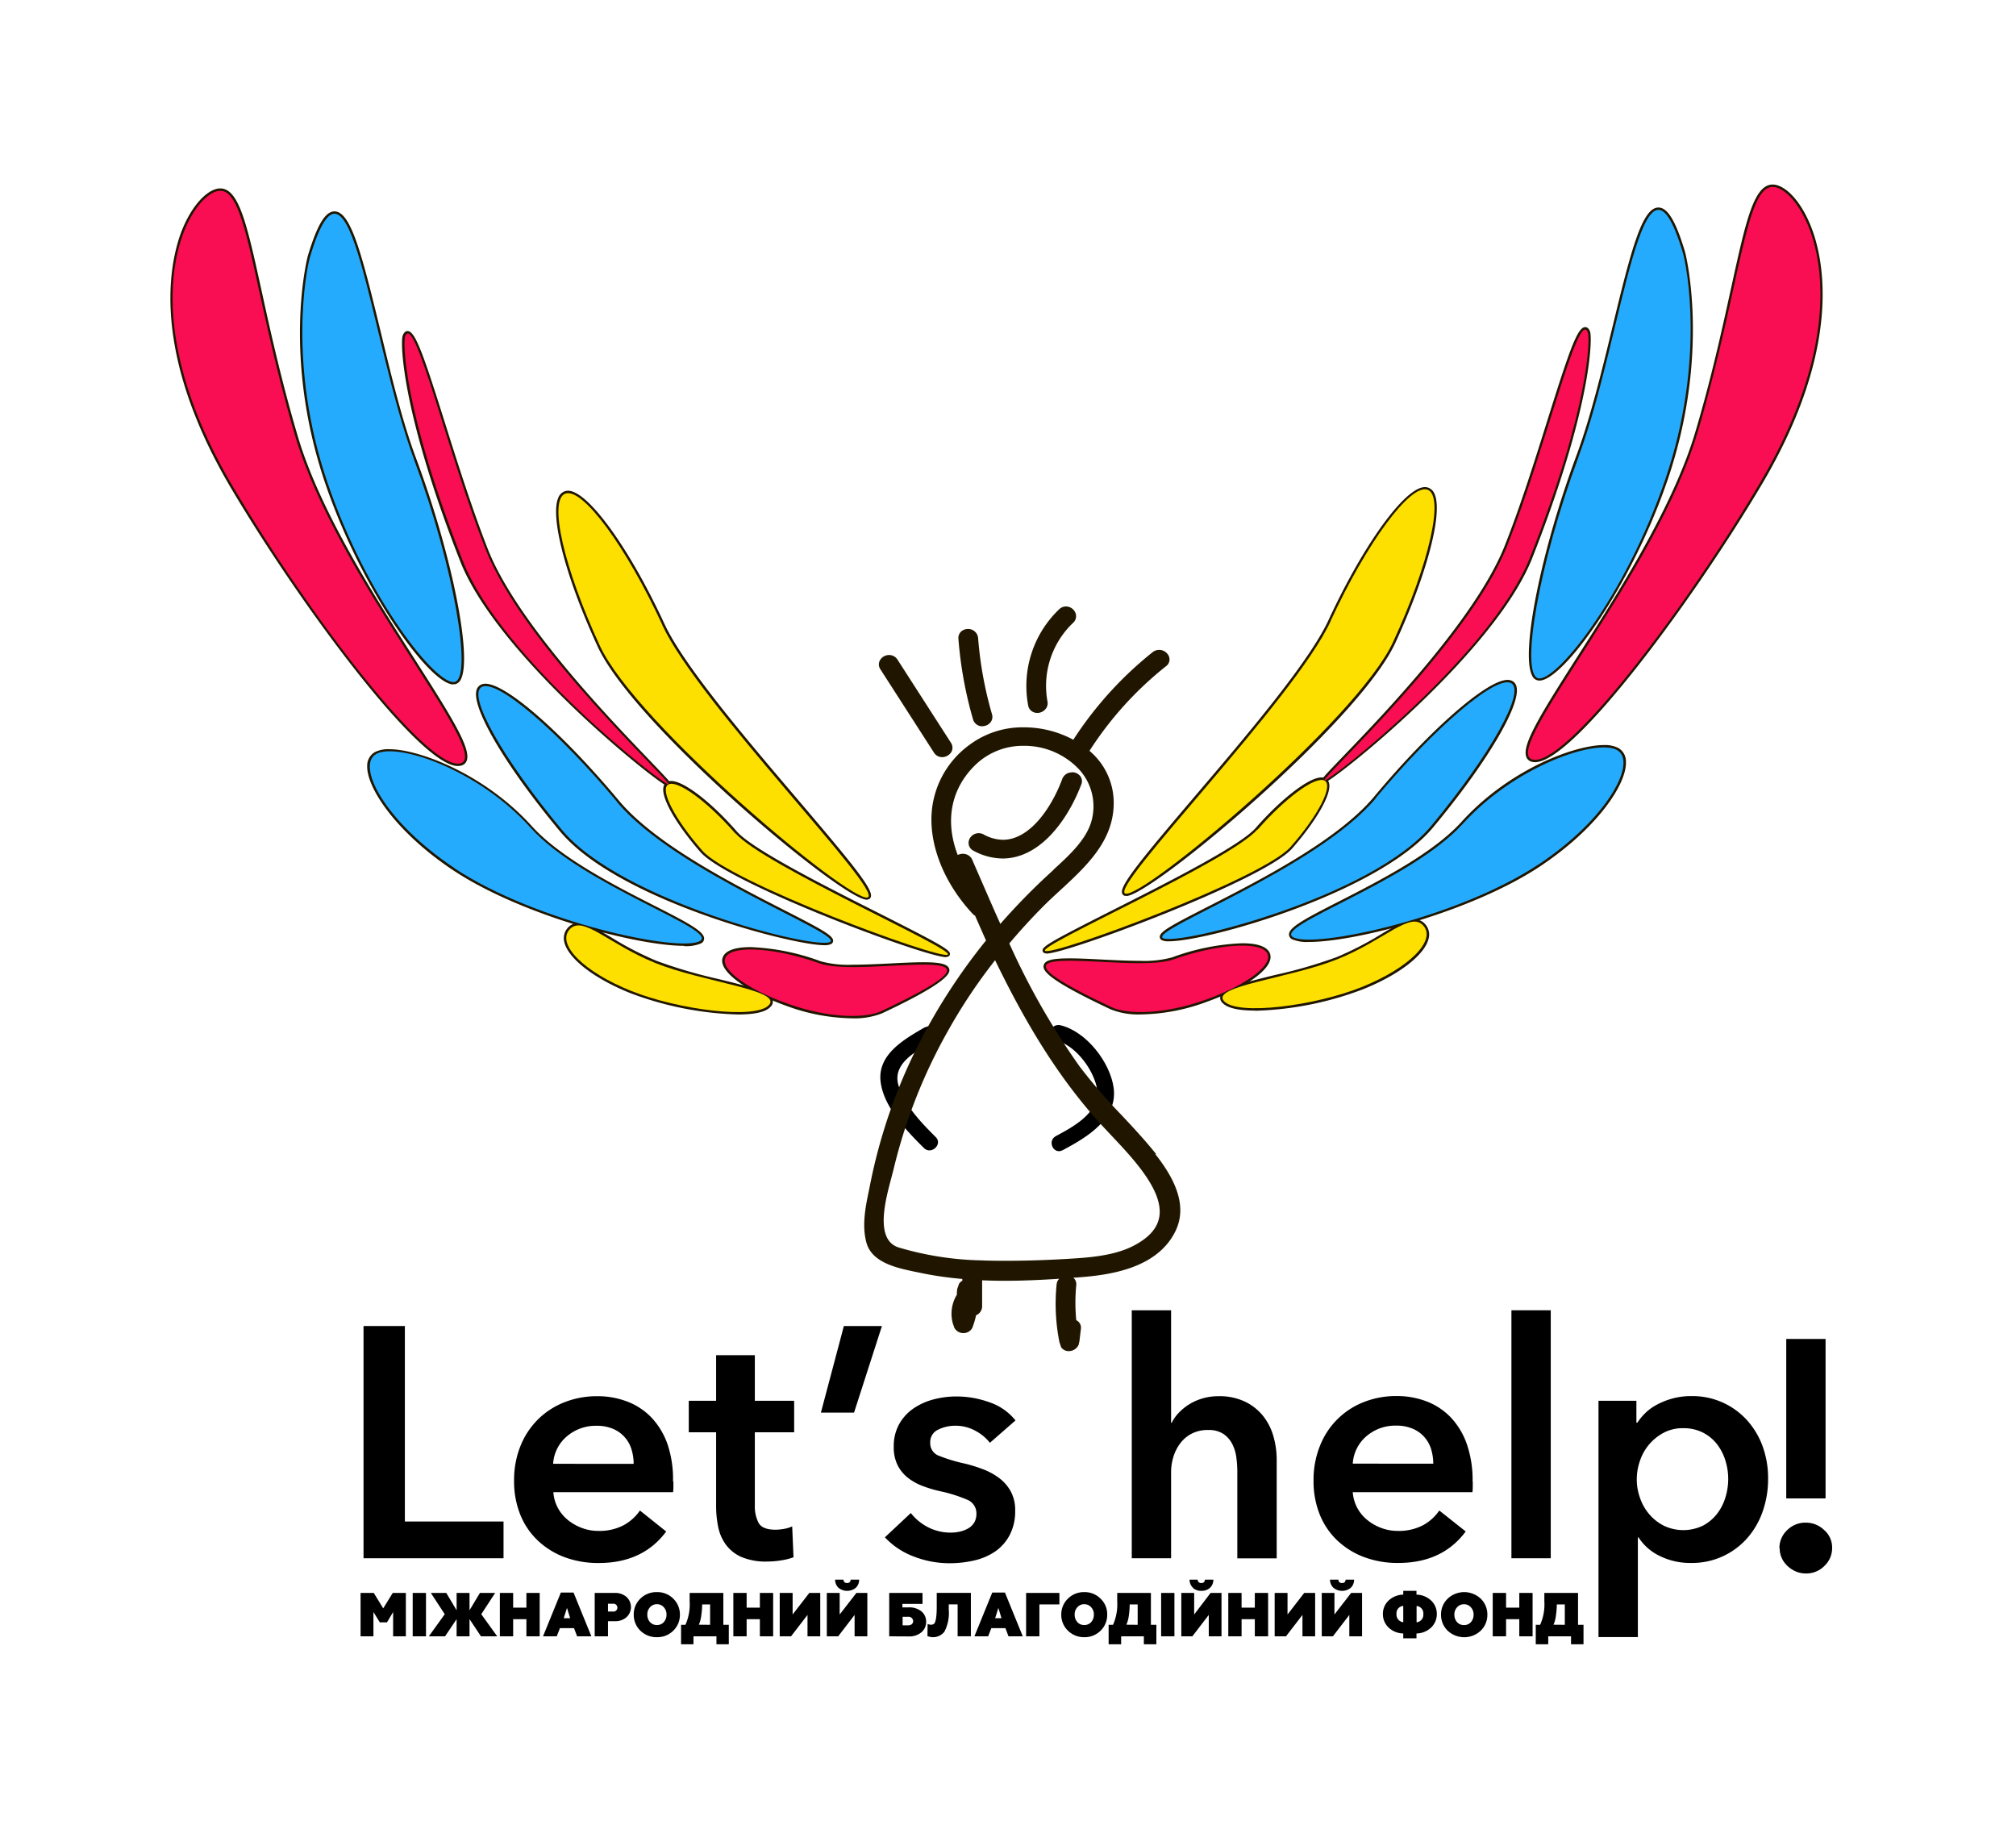 <?xml version="1.0" encoding="UTF-8"?> <svg xmlns="http://www.w3.org/2000/svg" xmlns:xlink="http://www.w3.org/1999/xlink" id="Layer_1" data-name="Layer 1" viewBox="0 0 368.62 337.55"> <defs> <style>.cls-1{fill:none;}.cls-2{clip-path:url(#clip-path);}.cls-3{fill:#201600;}.cls-4{fill:#fde000;}.cls-5{fill:#f90d53;}.cls-6{fill:#25abfe;}</style> <clipPath id="clip-path"> <rect class="cls-1" x="-234.28" y="-296.82" width="850.32" height="1133.76"></rect> </clipPath> </defs> <title>logo LetsHelp curves PDF (1)</title> <g class="cls-2"> <polygon points="65.93 299.17 65.93 291.24 68.34 291.24 70.07 294.06 71.81 291.24 74.21 291.24 74.21 299.17 71.88 299.17 71.88 294.73 70.76 296.62 69.45 296.62 68.28 294.73 68.28 299.17 65.93 299.17"></polygon> <rect x="75.46" y="291.24" width="2.43" height="7.93"></rect> <polygon points="78.41 299.17 81.32 295.13 78.78 291.24 81.6 291.24 83.49 294.41 83.49 291.24 85.85 291.24 85.85 294.41 87.75 291.24 90.54 291.24 88 295.13 90.91 299.17 87.94 299.17 85.85 296.03 85.85 299.17 83.49 299.17 83.49 296.03 81.38 299.17 78.41 299.17"></polygon> <polygon points="91.4 299.17 91.4 291.24 93.83 291.24 93.83 293.93 96.25 293.93 96.25 291.24 98.68 291.24 98.68 299.17 96.25 299.17 96.25 296.04 93.83 296.04 93.83 299.17 91.4 299.17"></polygon> <path d="M99.29,299.17l3.26-8h2.32l3.26,8h-2.61l-.56-1.49h-2.58l-.58,1.49Zm3.79-3.31h1.17l-.58-1.88Z"></path> <path d="M112.38,291.24a3.11,3.11,0,0,1,2.17.73,2.51,2.51,0,0,1,0,3.71,3.11,3.11,0,0,1-2.17.73h-1.21v2.76h-2.43v-7.93Zm-.33,3.4a.72.72,0,1,0,0-1.42h-.88v1.42Z"></path> <path d="M117.07,292.3a4.14,4.14,0,0,1,3.05-1.21,4.09,4.09,0,0,1,3,1.21,4,4,0,0,1,1.2,2.91,4,4,0,0,1-1.2,2.92,4.12,4.12,0,0,1-3,1.2,4.18,4.18,0,0,1-3.05-1.21,4,4,0,0,1-1.19-2.91,3.94,3.94,0,0,1,1.19-2.91m3.05,4.81a1.64,1.64,0,0,0,1.25-.53,2,2,0,0,0,.5-1.37,1.9,1.9,0,0,0-.5-1.36,1.62,1.62,0,0,0-1.25-.55,1.64,1.64,0,0,0-1.26.55,1.9,1.9,0,0,0-.5,1.36,2,2,0,0,0,.5,1.37,1.66,1.66,0,0,0,1.26.53"></path> <path d="M124.53,300.63v-3.56h.8a9.16,9.16,0,0,0,.77-4.29v-1.54h6.16v5.83h1v3.56H131v-1.46H126.8v1.46Zm5.31-3.56v-3.73h-1.45a15,15,0,0,1-.16,2,5.89,5.89,0,0,1-.45,1.71Z"></path> <polygon points="134.09 299.17 134.09 291.24 136.52 291.24 136.52 293.93 138.94 293.93 138.94 291.24 141.37 291.24 141.37 299.17 138.94 299.17 138.94 296.04 136.52 296.04 136.52 299.17 134.09 299.17"></polygon> <polygon points="142.57 299.17 142.57 291.24 144.93 291.24 144.93 295.18 147.98 291.24 149.98 291.24 149.98 299.17 147.65 299.17 147.65 295.26 144.64 299.17 142.57 299.17"></polygon> <path d="M151.18,299.17v-7.93h2.35v3.94l3.06-3.94h2v7.93h-2.33v-3.91l-3,3.91Zm2.16-8.85a2,2,0,0,1-.64-1.51h1.53a.58.58,0,0,0,.66.61.56.56,0,0,0,.64-.61h1.56a2,2,0,0,1-.63,1.51,2.52,2.52,0,0,1-3.12,0"></path> <path d="M162.59,299.17v-7.93h6.09v2H165v.64h1.17a3.51,3.51,0,0,1,2.31.73,2.4,2.4,0,0,1,.86,1.92,2.43,2.43,0,0,1-.87,1.91,3.39,3.39,0,0,1-2.3.75Zm2.45-2h1c.54,0,.93-.31.93-.77a.84.84,0,0,0-.93-.8h-1Z"></path> <path d="M169.61,296.9a1.27,1.27,0,0,0,.55.15.88.88,0,0,0,.62-.17c.28-.24.49-1.1.5-3l0-2.65h6.24v7.93h-2.42v-5.83h-1.62v1a7.36,7.36,0,0,1-.8,4,2.63,2.63,0,0,1-3.1.79Z"></path> <path d="M178.17,299.17l3.26-8h2.32l3.26,8H184.4l-.56-1.49h-2.58l-.58,1.49Zm3.79-3.31h1.16l-.57-1.88Z"></path> <polygon points="187.62 299.17 187.62 291.24 193.71 291.24 193.71 293.34 190.05 293.34 190.05 299.17 187.62 299.17"></polygon> <path d="M195.25,292.3a4.11,4.11,0,0,1,3-1.21,4.06,4.06,0,0,1,3,1.21,3.91,3.91,0,0,1,1.2,2.91,4,4,0,0,1-1.2,2.92,4.09,4.09,0,0,1-3,1.2,4.15,4.15,0,0,1-3-1.21,4,4,0,0,1-1.2-2.91,4,4,0,0,1,1.2-2.91m3,4.81a1.66,1.66,0,0,0,1.26-.53,2,2,0,0,0,.5-1.37,1.9,1.9,0,0,0-.5-1.36,1.64,1.64,0,0,0-1.26-.55,1.62,1.62,0,0,0-1.25.55,1.9,1.9,0,0,0-.5,1.36,2,2,0,0,0,.5,1.37,1.64,1.64,0,0,0,1.25.53"></path> <path d="M202.71,300.63v-3.56h.8a9.16,9.16,0,0,0,.77-4.29v-1.54h6.16v5.83h1v3.56h-2.29v-1.46H205v1.46Zm5.31-3.56v-3.73h-1.46a14.92,14.92,0,0,1-.15,2,5.86,5.86,0,0,1-.46,1.71Z"></path> <rect x="212.31" y="291.24" width="2.43" height="7.93"></rect> <path d="M216,299.17v-7.93h2.35v3.94l3-3.94h2v7.93h-2.33v-3.91l-3,3.91Zm2.16-8.85a2,2,0,0,1-.65-1.51H219a.57.57,0,0,0,.66.61.56.56,0,0,0,.64-.61h1.56a2,2,0,0,1-.63,1.51,2.31,2.31,0,0,1-1.56.54,2.28,2.28,0,0,1-1.56-.54"></path> <polygon points="224.59 299.17 224.59 291.24 227.02 291.24 227.02 293.93 229.44 293.93 229.44 291.24 231.87 291.24 231.87 299.17 229.44 299.17 229.44 296.04 227.02 296.04 227.02 299.17 224.59 299.17"></polygon> <polygon points="233.07 299.17 233.07 291.24 235.42 291.24 235.42 295.18 238.47 291.24 240.47 291.24 240.47 299.17 238.15 299.17 238.15 295.26 235.14 299.17 233.07 299.17"></polygon> <path d="M241.68,299.17v-7.93H244v3.94l3.05-3.94h2v7.93h-2.33v-3.91l-3,3.91Zm2.16-8.85a2,2,0,0,1-.65-1.51h1.54a.57.57,0,0,0,.66.61.56.56,0,0,0,.64-.61h1.56a2,2,0,0,1-.63,1.51,2.52,2.52,0,0,1-3.12,0"></path> <path d="M256.58,299.54v-.89a4,4,0,0,1-2.72-1.12,3.37,3.37,0,0,1-1-2.44,3.31,3.31,0,0,1,1-2.42,4,4,0,0,1,2.72-1.12v-.69H259v.69a4,4,0,0,1,2.72,1.12,3.34,3.34,0,0,1,1,2.42,3.4,3.4,0,0,1-1,2.44,4,4,0,0,1-2.72,1.12v.89Zm0-5.93a1.34,1.34,0,0,0-1.23,1.48,1.38,1.38,0,0,0,1.23,1.5Zm2.44,3a1.38,1.38,0,0,0,1.23-1.5,1.34,1.34,0,0,0-1.23-1.48Z"></path> <path d="M264.69,292.3a4.41,4.41,0,0,1,6.07,0,4,4,0,0,1,1.2,2.91,4,4,0,0,1-1.2,2.92,4.42,4.42,0,0,1-6.07,0,4,4,0,0,1-1.2-2.91,3.91,3.91,0,0,1,1.2-2.91m3,4.81a1.64,1.64,0,0,0,1.25-.53,2,2,0,0,0,.5-1.37,1.9,1.9,0,0,0-.5-1.36,1.62,1.62,0,0,0-1.25-.55,1.64,1.64,0,0,0-1.26.55,1.9,1.9,0,0,0-.5,1.36,2,2,0,0,0,.5,1.37,1.66,1.66,0,0,0,1.26.53"></path> <polygon points="272.94 299.17 272.94 291.24 275.38 291.24 275.38 293.93 277.8 293.93 277.8 291.24 280.23 291.24 280.23 299.17 277.8 299.17 277.8 296.04 275.38 296.04 275.38 299.17 272.94 299.17"></polygon> <path d="M280.81,300.63v-3.56h.8a9.16,9.16,0,0,0,.77-4.29v-1.54h6.16v5.83h1v3.56h-2.28v-1.46h-4.17v1.46Zm5.31-3.56v-3.73h-1.46a15,15,0,0,1-.16,2,5.59,5.59,0,0,1-.45,1.71Z"></path> <polygon points="66.47 242.44 74.03 242.44 74.03 278.18 92.07 278.18 92.07 284.9 66.47 284.9 66.47 242.44"></polygon> <path d="M123.13,270.87v.95a7.61,7.61,0,0,1-.06,1H101.18a7.13,7.13,0,0,0,.81,2.85,7.25,7.25,0,0,0,1.83,2.22,9.11,9.11,0,0,0,2.58,1.47,8.47,8.47,0,0,0,3,.54,9.56,9.56,0,0,0,4.55-1,8.54,8.54,0,0,0,3.06-2.73l4.8,3.84q-4.26,5.76-12.35,5.76a17.58,17.58,0,0,1-6.18-1.05,14.54,14.54,0,0,1-4.88-3A13.39,13.39,0,0,1,95.16,277,16.22,16.22,0,0,1,94,270.69a16.52,16.52,0,0,1,1.17-6.33,14.41,14.41,0,0,1,3.21-4.86,14.22,14.22,0,0,1,4.82-3.12,16.16,16.16,0,0,1,6-1.11,15.15,15.15,0,0,1,5.54,1,12,12,0,0,1,4.41,2.94,13.64,13.64,0,0,1,2.91,4.86,20.05,20.05,0,0,1,1,6.81m-7.2-3.24a8.88,8.88,0,0,0-.39-2.64,5.91,5.91,0,0,0-3.35-3.75,7.45,7.45,0,0,0-3-.57,8.09,8.09,0,0,0-5.49,1.95,7.11,7.11,0,0,0-2.49,5Z"></path> <path d="M125.94,261.87v-5.76h5v-8.34h7.08v8.34h7.19v5.76h-7.19v13.37a6.57,6.57,0,0,0,.68,3.18q.69,1.26,3.09,1.26a8.91,8.91,0,0,0,1.56-.15,6.29,6.29,0,0,0,1.5-.45l.24,5.64a11.84,11.84,0,0,1-2.28.57,16.05,16.05,0,0,1-2.52.21,11.45,11.45,0,0,1-4.67-.81,7.1,7.1,0,0,1-2.85-2.22,8.22,8.22,0,0,1-1.44-3.24,18.84,18.84,0,0,1-.39-3.93V261.87Z"></path> <polygon points="154.3 242.44 161.26 242.44 156.16 258.27 150.1 258.27 154.3 242.44"></polygon> <path d="M181,263.79a8.31,8.31,0,0,0-2.64-2.19,7.43,7.43,0,0,0-3.66-.93,7,7,0,0,0-3.17.72,2.48,2.48,0,0,0-1.44,2.4,2.41,2.41,0,0,0,1.59,2.37,29.25,29.25,0,0,0,4.64,1.41,26.2,26.2,0,0,1,3.27,1,11.94,11.94,0,0,1,3,1.59,7.69,7.69,0,0,1,2.19,2.45,7.09,7.09,0,0,1,.84,3.57,9.29,9.29,0,0,1-1,4.47,8.41,8.41,0,0,1-2.64,3,11.12,11.12,0,0,1-3.84,1.65,19.89,19.89,0,0,1-4.52.51,18,18,0,0,1-6.54-1.23,13.83,13.83,0,0,1-5.28-3.51l4.74-4.44a9.47,9.47,0,0,0,3.12,2.58,8.94,8.94,0,0,0,4.26,1,7.3,7.3,0,0,0,1.58-.18,5.42,5.42,0,0,0,1.5-.57,3.11,3.11,0,0,0,1.11-1.05,3,3,0,0,0,.42-1.62,2.66,2.66,0,0,0-1.65-2.58,26.7,26.7,0,0,0-4.94-1.56,22.38,22.38,0,0,1-3.15-.93,10.26,10.26,0,0,1-2.73-1.49,7,7,0,0,1-1.92-2.31,7.34,7.34,0,0,1-.72-3.42,8.24,8.24,0,0,1,1-4.14,8.5,8.5,0,0,1,2.61-2.85,11.72,11.72,0,0,1,3.66-1.65,16.32,16.32,0,0,1,4.19-.54,17.69,17.69,0,0,1,6.09,1.08,10.28,10.28,0,0,1,4.71,3.3Z"></path> <path d="M222.83,255.27a10.82,10.82,0,0,1,4.82,1,9.52,9.52,0,0,1,3.3,2.61,10.56,10.56,0,0,1,1.89,3.72,15.65,15.65,0,0,1,.6,4.32v18h-7.2V269.07a19.75,19.75,0,0,0-.18-2.61,7.52,7.52,0,0,0-.75-2.46,5,5,0,0,0-1.61-1.83,4.85,4.85,0,0,0-2.79-.72,6.39,6.39,0,0,0-3,.66,6.21,6.21,0,0,0-2.1,1.77,7.9,7.9,0,0,0-1.26,2.49,9.63,9.63,0,0,0-.42,2.82V284.9h-7.19V239.56h7.19v20.57h.12a6.91,6.91,0,0,1,1.23-1.77,9.7,9.7,0,0,1,1.89-1.56,9.89,9.89,0,0,1,2.46-1.11,10.26,10.26,0,0,1,3-.42"></path> <path d="M269.29,270.87v.95a7.61,7.61,0,0,1-.06,1H247.35a7.13,7.13,0,0,0,.81,2.85,7.25,7.25,0,0,0,1.83,2.22,8.92,8.92,0,0,0,2.57,1.47,8.47,8.47,0,0,0,3,.54,9.61,9.61,0,0,0,4.56-1,8.51,8.51,0,0,0,3.05-2.73L268,280q-4.26,5.76-12.35,5.76a17.49,17.49,0,0,1-6.17-1.05,14.58,14.58,0,0,1-4.89-3,13.39,13.39,0,0,1-3.24-4.71,16.22,16.22,0,0,1-1.17-6.32,16.52,16.52,0,0,1,1.17-6.33,14.09,14.09,0,0,1,8-8,16.07,16.07,0,0,1,6-1.11,15.21,15.21,0,0,1,5.55,1,12.08,12.08,0,0,1,4.4,2.94,13.64,13.64,0,0,1,2.91,4.86,20.05,20.05,0,0,1,1.05,6.81m-7.19-3.24a9.21,9.21,0,0,0-.39-2.64,5.89,5.89,0,0,0-3.36-3.75,7.45,7.45,0,0,0-3-.57,8.09,8.09,0,0,0-5.49,1.95,7.14,7.14,0,0,0-2.48,5Z"></path> <rect x="276.36" y="239.56" width="7.19" height="45.34"></rect> <path d="M299.21,256.11v4h.18a10.33,10.33,0,0,1,1.4-1.71,9.31,9.31,0,0,1,2.13-1.56,13.67,13.67,0,0,1,2.85-1.14,13.11,13.11,0,0,1,3.57-.45,13.43,13.43,0,0,1,10.07,4.38,14.5,14.5,0,0,1,2.88,4.8,17,17,0,0,1,1,5.94,17.71,17.71,0,0,1-1,6,14.64,14.64,0,0,1-2.82,4.86,13.43,13.43,0,0,1-10.34,4.53,12.49,12.49,0,0,1-5.61-1.26,9.46,9.46,0,0,1-3.92-3.42h-.12v18.23h-7.2V256.11ZM316,270.39a11.22,11.22,0,0,0-.51-3.33,9.31,9.31,0,0,0-1.53-3,7.65,7.65,0,0,0-2.57-2.13,7.84,7.84,0,0,0-3.66-.81,7.35,7.35,0,0,0-3.54.84,9,9,0,0,0-4.34,5.16,10.14,10.14,0,0,0-.57,3.36,9.87,9.87,0,0,0,.57,3.32,9.07,9.07,0,0,0,1.67,3,8.67,8.67,0,0,0,2.67,2.13,8.27,8.27,0,0,0,7.2,0,8,8,0,0,0,2.57-2.16,9.25,9.25,0,0,0,1.53-3,11.5,11.5,0,0,0,.51-3.35"></path> <path d="M325.36,283.07a4.46,4.46,0,0,1,1.41-3.3,4.67,4.67,0,0,1,3.39-1.38,4.78,4.78,0,0,1,3.35,1.32A4.23,4.23,0,0,1,335,283a4.46,4.46,0,0,1-1.41,3.3,4.63,4.63,0,0,1-3.38,1.38,4.74,4.74,0,0,1-1.83-.36,5.22,5.22,0,0,1-1.53-1,4.46,4.46,0,0,1-1.05-1.44,4.22,4.22,0,0,1-.39-1.8m8.39-9.12h-7.19V244.8h7.19Z"></path> <path class="cls-3" d="M82.9,125.14h0c-4.21,0-16.64-16.83-23.43-36.76C51.51,65,56.23,47,56.28,46.81c1.69-5.65,3.19-8.16,4.88-8.16,3,0,5,7.82,8.36,21.64,1.9,7.85,4,16.74,6.65,23.75,6.42,17.26,10.21,36,8.1,40.16a1.62,1.62,0,0,1-1,.89,1.6,1.6,0,0,1-.39,0M61.16,39.51c-.82,0-2.19,1.31-4,7.55,0,.17-4.7,17.93,3.17,41,7,20.54,19.19,36.17,22.62,36.18a.38.38,0,0,0,.16,0,.78.78,0,0,0,.44-.44c1.79-3.51-1.31-21.13-8.13-39.47-2.63-7-4.78-16-6.68-23.84-2.5-10.32-5.08-21-7.53-21"></path> <path class="cls-3" d="M125.08,172.93h0c-8.52,0-29.71-5.52-42.22-13.82C72.39,152.15,67,144,67.14,140a2.83,2.83,0,0,1,1.44-2.51,5.56,5.56,0,0,1,2.6-.51c5.39,0,17.4,4.48,26.1,14.1,5.18,5.73,15,10.76,22.24,14.44,6.23,3.17,9.22,4.76,9.23,6.07a1,1,0,0,1-.61.91,7,7,0,0,1-3.06.48m-53.9-35.14a4.77,4.77,0,0,0-2.19.41A2,2,0,0,0,68,140c-.18,3.91,5.5,11.87,15.34,18.4,12.37,8.22,33.32,13.67,41.74,13.67a6.12,6.12,0,0,0,2.65-.37c.12-.07.16-.12.16-.14,0-.85-4.66-3.22-8.76-5.31-7.26-3.71-17.2-8.78-22.5-14.64-8.14-9-20-13.81-25.45-13.81"></path> <path class="cls-3" d="M281.5,124.43a1.45,1.45,0,0,1-1.37-.94c-2.11-4.14,1.68-22.9,8.1-40.16,2.6-7,4.75-15.89,6.65-23.73,3.34-13.83,5.38-21.66,8.36-21.66,1.69,0,3.2,2.52,4.88,8.17.05.17,4.73,18.32-3.18,41.57-6.8,19.93-19.23,36.75-23.44,36.75M303.24,38.8c-2.45,0-5,10.68-7.52,21-1.91,7.87-4.06,16.78-6.68,23.83-6.83,18.34-9.93,36-8.14,39.47a.83.83,0,0,0,.44.45l.16,0c3.43,0,15.62-15.64,22.62-36.17,7.83-23,3.22-40.88,3.17-41.05-1.86-6.24-3.23-7.55-4.05-7.55"></path> <path class="cls-3" d="M239.31,172.22a6.93,6.93,0,0,1-3-.47,1,1,0,0,1-.62-.91c0-1.32,3-2.9,9.25-6.09,7.19-3.67,17-8.69,22.23-14.42,8.69-9.63,20.71-14.11,26.1-14.11a5.51,5.51,0,0,1,2.59.51,2.81,2.81,0,0,1,1.44,2.51c.19,4.1-5.25,12.21-15.72,19.17-12.51,8.3-33.7,13.81-42.23,13.81m53.92-35.14c-5.44,0-17.31,4.81-25.46,13.83-5.29,5.84-15.23,10.91-22.48,14.61-4.11,2.1-8.77,4.48-8.78,5.33,0,0,0,.07.16.14a6.09,6.09,0,0,0,2.64.37c8.43,0,29.37-5.45,41.75-13.67,9.84-6.54,15.52-14.49,15.34-18.41a2,2,0,0,0-1-1.79,4.75,4.75,0,0,0-2.18-.41"></path> <path class="cls-3" d="M173,175c-3.84,0-39.92-13.49-44.93-19.22-4.42-5.06-7.15-9.81-6.77-11.82a1.31,1.31,0,0,1,.68-1,1.51,1.51,0,0,1,.75-.17c2.29,0,7.35,3.88,12,9.23,2.9,3.3,16.3,10.07,26.09,15,11.07,5.59,12.87,6.63,12.88,7.38a.52.52,0,0,1-.29.47.93.93,0,0,1-.44.09M122.77,143.7a.73.73,0,0,0-.35.07.44.44,0,0,0-.23.37c-.27,1.43,1.94,5.8,6.57,11.09,4.49,5.13,37.14,17.6,43.5,18.83-1.81-1.18-6.86-3.73-11.76-6.21-10.4-5.25-23.34-11.78-26.35-15.21-4.89-5.6-9.63-8.94-11.38-8.94"></path> <path class="cls-3" d="M134.89,185.48a60.26,60.26,0,0,1-19.7-3.93c-6.58-2.65-11.28-6.29-12-9.28a2.83,2.83,0,0,1,.62-2.62,2.52,2.52,0,0,1,2-.89c1.53,0,3.4,1.11,6,2.65a58.73,58.73,0,0,0,8.25,4.27A89.89,89.89,0,0,0,131.38,179c6,1.47,9.43,2.37,9.88,3.81a1.21,1.21,0,0,1-.32,1.21c-.85,1-2.89,1.46-6.05,1.46m-29.11-15.85a1.65,1.65,0,0,0-1.31.59,2,2,0,0,0-.43,1.85c.64,2.68,5.24,6.17,11.47,8.68a59.13,59.13,0,0,0,19.38,3.86c3.8,0,5-.73,5.4-1.16.2-.22.16-.34.15-.38-.33-1-5.08-2.21-9.27-3.24a88.66,88.66,0,0,1-11.47-3.35,59.85,59.85,0,0,1-8.37-4.33c-2.38-1.41-4.26-2.52-5.55-2.52"></path> <path class="cls-3" d="M191.36,174.32h0a.9.9,0,0,1-.44-.09.51.51,0,0,1-.29-.47c0-.76,1.81-1.79,12.87-7.38,9.79-4.94,23.2-11.71,26.1-15,4.68-5.36,9.75-9.24,12-9.24a1.67,1.67,0,0,1,.76.16,1.35,1.35,0,0,1,.68,1c.37,2-2.35,6.77-6.78,11.83-5,5.73-41.09,19.22-44.93,19.22M241.63,143c-1.74,0-6.48,3.34-11.38,8.95-3,3.43-16,10-26.36,15.21-4.9,2.48-9.94,5-11.75,6.21,6.36-1.23,39-13.71,43.5-18.83,4.68-5.35,6.85-9.63,6.58-11.1a.48.48,0,0,0-.23-.37.74.74,0,0,0-.36-.07"></path> <path class="cls-3" d="M229.53,184.77h0c-3.16,0-5.2-.49-6.05-1.46a1.2,1.2,0,0,1-.32-1.21c.45-1.44,3.87-2.34,9.88-3.82A88.74,88.74,0,0,0,244.39,175a59.47,59.47,0,0,0,8.26-4.27c2.58-1.53,4.45-2.64,6-2.64a2.51,2.51,0,0,1,1.95.89,2.83,2.83,0,0,1,.62,2.62c-.71,3-5.42,6.63-12,9.27a59.83,59.83,0,0,1-19.68,3.93m29.1-15.85c-1.3,0-3.17,1.12-5.54,2.52a60,60,0,0,1-8.38,4.33,90.26,90.26,0,0,1-11.47,3.35c-4.19,1-8.94,2.19-9.27,3.24,0,0-.05.16.14.38.39.43,1.6,1.17,5.41,1.17A59,59,0,0,0,248.89,180c6.22-2.5,10.83-6,11.47-8.67a2,2,0,0,0-.42-1.85,1.64,1.64,0,0,0-1.31-.6"></path> <path class="cls-3" d="M158.46,164.49h0c-4.46,0-42.47-31.74-49.16-46.24-5.78-12.48-8.75-23.68-7.22-27.24a2,2,0,0,1,1.19-1.19,1.87,1.87,0,0,1,.59-.1c3.64,0,11.22,10.47,17.63,24.34,3.55,7.67,15.16,21.3,24.48,32.24,9.74,11.44,13.67,16.23,13.27,17.65a.68.68,0,0,1-.47.49,1,1,0,0,1-.31.05m-54.6-73.9a.86.86,0,0,0-.32,0,1.12,1.12,0,0,0-.66.71c-1.42,3.3,1.61,14.46,7.2,26.54,6.33,13.7,43.87,45.5,48.34,45.73-.1-1.49-6.71-9.25-13.11-16.76-9.36-11-21-24.66-24.6-32.44-6.8-14.72-14-23.83-16.85-23.83"></path> <path class="cls-3" d="M205.94,163.78a1,1,0,0,1-.31,0,.72.72,0,0,1-.47-.5c-.39-1.41,3.53-6.21,13.27-17.64,9.33-10.95,20.93-24.57,24.48-32.25,6.41-13.87,14-24.33,17.63-24.33a1.72,1.72,0,0,1,.6.1,2,2,0,0,1,1.18,1.19c1.53,3.54-1.44,14.74-7.21,27.24-6.71,14.5-44.71,46.23-49.17,46.23m54.6-73.9c-2.8,0-10,9.11-16.85,23.83-3.59,7.78-15.24,21.46-24.6,32.44-6.4,7.52-13,15.28-13.1,16.77,4.44-.22,42-32,48.34-45.73,5.59-12.1,8.61-23.26,7.2-26.54a1.19,1.19,0,0,0-.66-.72,1.14,1.14,0,0,0-.33-.05"></path> <path class="cls-3" d="M213.71,172.1h0a2.88,2.88,0,0,1-1.24-.19.69.69,0,0,1-.41-.62c0-1,2.29-2.19,8.91-5.58,9.41-4.81,23.63-12.07,30.3-20.07,10.13-12.16,20.61-21.33,24.37-21.33a1.9,1.9,0,0,1,.85.18,1.56,1.56,0,0,1,.82,1.15c.71,3.44-5.57,14-15.29,25.66-10,11.94-41.06,20.8-48.31,20.8m-.7-.91a4.26,4.26,0,0,0,.7.05c5.91,0,37.38-8.18,47.65-20.5,10.54-12.66,15.65-22.29,15.11-24.92a.73.73,0,0,0-.37-.56,1,1,0,0,0-.46-.09c-3,0-12.74,7.86-23.71,21-6.78,8.13-21.09,15.45-30.56,20.29-3.77,1.93-7.66,3.92-8.36,4.71"></path> <path class="cls-3" d="M122.2,143.82c-1.21,0-31-23.48-38-41.07-10.88-27.6-11-40.21-10.57-41.38.2-.55.51-.84.9-.84,1.42,0,2.93,4.39,6.88,16.94,2.33,7.41,5,15.81,7.82,23,5.29,13.33,22.32,31,29.58,38.57,3.83,4,3.91,4.1,3.81,4.48l-.06.23-.39.11M74.59,61.42a1,1,0,0,0-.12.25c0,.07-1.2,10.92,10.57,40.77,5.77,14.64,27.53,33.39,34.88,38.93l-1.7-1.77c-7.3-7.59-24.41-25.37-29.77-38.85-2.85-7.18-5.5-15.6-7.83-23-2.44-7.73-5-15.72-6-16.31"></path> <path class="cls-3" d="M242.2,143.11h0l-.14,0-.23-.07-.08-.25c-.1-.39,0-.51,3.81-4.48,7.27-7.55,24.29-25.23,29.59-38.57,2.84-7.15,5.48-15.55,7.82-23,3.94-12.54,5.45-16.93,6.87-16.93.4,0,.7.28.9.83.43,1.18.3,13.81-10.57,41.39-6.94,17.6-36.76,41.06-38,41.06m47.61-82.4c-1.08.6-3.59,8.58-6,16.31-2.34,7.43-5,15.84-7.84,23-5.36,13.5-22.47,31.26-29.77,38.85l-1.71,1.78c7.35-5.53,29.11-24.27,34.9-38.94C291.13,71.9,290,61,289.93,61a1,1,0,0,0-.12-.25"></path> <path class="cls-3" d="M155.81,186.18a35.82,35.82,0,0,1-12-2.27c-6.33-2.26-11-5.34-11.68-7.67a1.84,1.84,0,0,1,.32-1.72c.73-.9,2.35-1.36,4.8-1.36a41.39,41.39,0,0,1,12.8,2.59,19,19,0,0,0,5.91.63c2.2,0,4.62-.12,7-.24,2.15-.11,4.19-.21,5.89-.21,3.19,0,4.52.36,4.73,1.28s-1.09,2.79-12.3,8.06a13.62,13.62,0,0,1-5.47.91M137.29,174c-2.12,0-3.58.37-4.13,1a1,1,0,0,0-.16.95c.47,1.67,4.15,4.6,11.14,7.09a36,36,0,0,0,11.67,2.22,13,13,0,0,0,5.11-.83c10.94-5.15,11.91-6.68,11.81-7.09,0-.1-.31-.61-3.88-.61-1.68,0-3.71.1-5.85.21-2.35.12-4.78.24-7,.24a19.81,19.81,0,0,1-6.2-.67A40.47,40.47,0,0,0,137.29,174"></path> <path class="cls-3" d="M280.69,139.35a2.61,2.61,0,0,1-.69-.1,1.4,1.4,0,0,1-.93-.89c-.81-2.24,2.67-7.85,9.42-18.41,7.39-11.57,17.52-27.41,21.56-41.19,3-10.12,4.92-19,6.5-26.2,2.66-12.13,4.13-18.82,7.59-18.82a2.92,2.92,0,0,1,.86.14c2.29.73,4.69,3.73,6.25,7.83,2.2,5.75,5.71,21.82-9.1,46.85-12.56,21.21-34.41,50.79-41.46,50.79M324.14,34.6c-2.76,0-4.35,7.22-6.75,18.15-1.58,7.17-3.54,16.1-6.52,26.25-4.07,13.9-14.23,29.8-21.65,41.41-5.39,8.43-10.05,15.72-9.34,17.66a.52.52,0,0,0,.38.35,1.21,1.21,0,0,0,.43.07c6.14,0,26.92-27.08,40.72-50.37,14.61-24.7,11.19-40.47,9-46.1-1.77-4.62-4.18-6.83-5.71-7.32a2.21,2.21,0,0,0-.6-.1"></path> <path class="cls-3" d="M208.61,185.47h0a13.72,13.72,0,0,1-5.49-.91c-11.21-5.27-12.53-7-12.29-8.06.2-.92,1.53-1.28,4.73-1.28,1.7,0,3.73.1,5.87.21,2.34.12,4.76.24,6.95.24a19.55,19.55,0,0,0,5.94-.63,41.23,41.23,0,0,1,12.8-2.58c2.44,0,4.06.45,4.79,1.35a1.86,1.86,0,0,1,.32,1.73c-.66,2.36-5.24,5.37-11.67,7.66a35.77,35.77,0,0,1-11.95,2.27m-13.05-9.39c-3.58,0-3.87.51-3.89.61-.09.42.87,1.95,11.81,7.09a13.06,13.06,0,0,0,5.13.83,36,36,0,0,0,11.66-2.22c7-2.49,10.66-5.42,11.13-7.09a1,1,0,0,0-.16-1c-.54-.66-2-1-4.12-1a40.62,40.62,0,0,0-12.51,2.53,20,20,0,0,1-6.23.68c-2.22,0-4.64-.12-7-.24-2.14-.11-4.16-.21-5.83-.21"></path> <path class="cls-4" d="M119.86,176.08c8.59,3.47,23.16,4.92,20.76,7.65s-16.68.88-25.27-2.58-13.61-8.48-11.21-11.21,7.12,2.68,15.72,6.14"></path> <path class="cls-4" d="M244.55,175.37c-8.6,3.47-23.17,4.92-20.76,7.65s16.67.89,25.26-2.58,13.61-8.48,11.21-11.2-7.11,2.68-15.71,6.13"></path> <path class="cls-4" d="M134.48,152.36c5.1,5.81,40.47,21.32,38.8,22.19s-39.74-13.2-44.84-19-7.89-11.26-6.22-12.13,7.15,3.13,12.26,9"></path> <path class="cls-4" d="M229.92,151.65c-5.1,5.82-40.47,21.32-38.8,22.2s39.74-13.21,44.85-19,7.88-11.26,6.22-12.13-7.16,3.14-12.27,9"></path> <path class="cls-4" d="M121.1,114.24c-6.62-14.32-14.54-25.07-17.7-24s-.34,13.52,6.29,27.84,45.79,47,48.95,46-30.92-35.48-37.54-49.79"></path> <path class="cls-4" d="M243.3,113.53c6.62-14.32,14.54-25.07,17.7-24s.34,13.53-6.28,27.85-45.8,47-48.95,46,30.92-35.48,37.53-49.8"></path> <path class="cls-3" d="M83.71,140.05h0c-7,0-28.89-29.58-41.45-50.78C27.44,64.23,31,48.15,33.15,42.4c1.57-4.09,4-7.09,6.25-7.81a3,3,0,0,1,.87-.14c3.45,0,4.92,6.67,7.58,18.79,1.57,7.17,3.53,16.09,6.51,26.22,4,13.78,14.16,29.62,21.55,41.19,6.76,10.57,10.24,16.18,9.43,18.42a1.41,1.41,0,0,1-.93.88,2.28,2.28,0,0,1-.7.1M40.27,35.31a1.94,1.94,0,0,0-.61.1c-1.53.48-3.94,2.68-5.7,7.3-2.16,5.63-5.59,21.4,9,46.12,13.78,23.29,34.57,50.36,40.7,50.36a1.51,1.51,0,0,0,.44-.06.51.51,0,0,0,.38-.36c.7-1.94-4-9.22-9.34-17.66C67.77,109.5,57.61,93.6,53.53,79.71c-3-10.17-5-19.11-6.52-26.29-2.4-10.9-4-18.11-6.74-18.11"></path> <path d="M169.15,187.8c-3.86,2.22-8.75,5-8.13,10,.57,4.6,4.7,8.9,7.9,12.08,1.36,1.36,3.52-.7,2.16-2-2.64-2.63-5.68-5.79-6.78-9.38-1.26-4.08,3.28-6.35,6.39-8.14a1.47,1.47,0,0,0-1.54-2.51"></path> <path d="M192.88,190.12c3.55.89,6.52,4.76,7.49,8,1.43,4.78-3.5,7.57-7.3,9.59-1.66.89-.43,3.48,1.25,2.58,4.56-2.43,10.11-5.78,9.3-11.46-.65-4.55-4.88-10.17-9.67-11.37-1.84-.46-2.92,2.19-1.07,2.65"></path> <path class="cls-3" d="M211.39,211c-2-2.51-4.21-4.88-6.35-7.16a98.94,98.94,0,0,1-7.66-8.89,132.58,132.58,0,0,1-12.83-22.46c1.84-2.18,3.82-4.36,5.88-6.45,1.07-1.09,2.2-2.14,3.41-3.25,4.79-4.41,9.75-9,9.8-15.88a12.39,12.39,0,0,0-4-9.25c-.14-.14-.29-.26-.43-.38a63.64,63.64,0,0,1,14-15.48,1.51,1.51,0,0,0,.53-1.78,1.93,1.93,0,0,0-3-.77,67.1,67.1,0,0,0-14.49,16,19,19,0,0,0-9-2.27,16.23,16.23,0,0,0-9.87,3.12,16.87,16.87,0,0,0-7,12.14c-.57,6.18,2.22,13.22,7.47,18.84a1.79,1.79,0,0,0,.44.34q1,2.28,2,4.53a108,108,0,0,0-13,20.33,99.42,99.42,0,0,0-8.22,24.43l-.19.95c-.63,3-1.32,6.43-.45,9.56,1,3.66,5.67,4.62,8.74,5.27l.79.16a62.58,62.58,0,0,0,8,1.18,2.46,2.46,0,0,0,0,.26v.08a1.56,1.56,0,0,0-.59.52l-.33.92a6,6,0,0,0-.08,1.11,6.66,6.66,0,0,0-.72,5.31l.25.7a1.82,1.82,0,0,0,1.67,1,1.8,1.8,0,0,0,1.65-1l.25-.72c.16-.51.3-1,.41-1.54a1.77,1.77,0,0,0,1.11-1.58v-.65l0-4.16s0,0,0,0c1.32.06,2.68.09,4.09.09,3.4,0,6.76-.16,10-.37a1.73,1.73,0,0,0-.47,1,35.84,35.84,0,0,0,.51,10.57l.31.94a1.66,1.66,0,0,0,1.4.72,2,2,0,0,0,1.8-1.14l.15-.66.27-2.26a1.53,1.53,0,0,0-.85-1.6,33.4,33.4,0,0,1,0-6.4,1.57,1.57,0,0,0-.41-1.25l-.14-.11,1.13-.08c6-.44,14.24-1.79,17.51-8.34,2-4,.79-8.61-3.63-14.17m-48.26,4.27c.19-.71.36-1.34.49-1.89a97.7,97.7,0,0,1,10-25.18,99.42,99.42,0,0,1,8.47-12.66c6.29,13,12.4,22.46,19.72,30.4l1.49,1.59c4.08,4.32,9.67,10.23,8.8,15-.38,2.07-1.93,3.79-4.74,5.24-3.61,1.86-8.37,2.15-11.84,2.36-4,.24-7.68.36-11.27.36-1.55,0-3.1,0-4.59-.07a56.91,56.91,0,0,1-15.19-2.36c-4.4-1.38-2.47-8.55-1.32-12.84M192.67,159l-.86.79a118,118,0,0,0-8.9,9.13c-1.71-3.8-3.36-7.66-5-11.4l-.12-.3a1.86,1.86,0,0,0-1.76-1.12,2,2,0,0,0-.91.22c-2.39-6.21-1.26-12.18,3.32-16.56a12.49,12.49,0,0,1,8.73-3.4,13.72,13.72,0,0,1,10.2,4.38,10,10,0,0,1,2.38,8.62c-.7,3.8-4.11,6.9-7.12,9.64"></path> <path class="cls-3" d="M170.77,137.6a1.76,1.76,0,0,0,1.51.83,2,2,0,0,0,1.66-.92,1.61,1.61,0,0,0-.05-1.69l-9.8-15.24a1.78,1.78,0,0,0-1.51-.82,1.92,1.92,0,0,0-1.66.92,1.57,1.57,0,0,0,.05,1.68l9.8,15.24"></path> <path class="cls-3" d="M179.6,132.77a1.92,1.92,0,0,0,1.51-.7,1.61,1.61,0,0,0,.28-1.47,69.23,69.23,0,0,1-2.55-14A1.82,1.82,0,0,0,177,115a1.87,1.87,0,0,0-1.32.52,1.64,1.64,0,0,0-.44,1.24,73.38,73.38,0,0,0,2.68,14.78,1.74,1.74,0,0,0,1.72,1.25"></path> <path class="cls-3" d="M189.65,130.35a2,2,0,0,0,1.48-.66,1.65,1.65,0,0,0,.4-1.44,15.89,15.89,0,0,1,4.73-14.42,1.63,1.63,0,0,0,.35-1.85,1.88,1.88,0,0,0-1.69-1.1,1.79,1.79,0,0,0-1.27.53A19.39,19.39,0,0,0,188,129a1.65,1.65,0,0,0,1.67,1.34"></path> <path class="cls-3" d="M196,141.22a1.85,1.85,0,0,0-1.75,1.15c-2,5.4-6,11.17-10.87,11.17a7.56,7.56,0,0,1-3.57-1,1.87,1.87,0,0,0-2.65,1.13,1.6,1.6,0,0,0,.86,1.88,11.31,11.31,0,0,0,5.3,1.41c6.82,0,11.91-7,14.4-13.56a1.53,1.53,0,0,0-.19-1.49,1.89,1.89,0,0,0-1.53-.72"></path> <path class="cls-5" d="M88.86,100.59c7,17.72,34.16,42.55,33.36,42.8s-30.59-23-37.58-40.8C73.67,74.8,73.7,62.5,74.07,61.52c1.71-4.69,7.74,21.34,14.79,39.07"></path> <path class="cls-5" d="M275.55,99.88c-7.05,17.73-34.16,42.55-33.36,42.8s30.58-23.05,37.58-40.79c11-27.79,10.93-40.09,10.57-41.08-1.72-4.69-7.75,21.35-14.79,39.07"></path> <path class="cls-5" d="M149.94,176.16c7.81,2.78,40.64-5.13,11.16,8.72-2.72,1.27-9.3,1.41-17.11-1.38s-12.8-6.68-11.16-8.71,9.3-1.42,17.11,1.37"></path> <path class="cls-5" d="M310.46,78.88c8.12-27.71,8.71-46.39,14.41-44.59S341,55.92,321.78,88.34c-14.12,23.84-35.95,52.3-41.65,50.5s22.73-34,30.33-60"></path> <path class="cls-5" d="M214.47,175.44c-7.82,2.79-40.65-5.12-11.17,8.73,2.72,1.27,9.3,1.41,17.11-1.37s12.81-6.68,11.16-8.72-9.3-1.41-17.1,1.36"></path> <path class="cls-5" d="M53.94,79.59C45.81,51.87,45.24,33.19,39.53,35s-16.09,21.63,3.1,54.05c14.11,23.83,35.94,52.29,41.65,50.49s-22.72-34-30.34-59.95"></path> <path class="cls-6" d="M75.77,84.19C67.53,62,64.1,22.13,56.7,46.94c-.72,2.4-4.13,19.84,3.18,41.3S80,125.56,83.18,124.67s-.07-20.74-7.41-40.48"></path> <path class="cls-6" d="M83.1,158.75c15,9.93,41,15.37,44.83,13.32S106.57,162,97,151.32s-24.33-15.56-28.16-13.5,1.46,12.39,14.31,20.93"></path> <path class="cls-6" d="M288.64,83.48c8.23-22.17,11.67-62.06,19.07-37.25.71,2.41,4.13,19.84-3.18,41.31S284.44,124.85,281.22,124s.06-20.73,7.42-40.48"></path> <path class="cls-6" d="M281.3,158.05c-14.95,9.92-41,15.36-44.83,13.32s21.36-10.12,31-20.75,24.34-15.56,28.16-13.51-1.46,12.4-14.31,20.94"></path> <path class="cls-6" d="M251.6,145.91c-10.86,13-41.72,24.2-38.93,25.62s38.16-7.49,49-20.51,17.39-24.74,14.61-26.14-13.85,8-24.7,21"></path> <path class="cls-3" d="M150.7,172.81c-6,0-37.89-8.31-48.31-20.82-9.72-11.65-16-22.2-15.3-25.64a1.56,1.56,0,0,1,.82-1.15,1.79,1.79,0,0,1,.86-.19c3.81,0,14.06,9,24.37,21.33,6.66,8,20.87,15.26,30.28,20.07,6.63,3.39,8.93,4.62,8.92,5.59a.7.7,0,0,1-.41.62,2.85,2.85,0,0,1-1.23.19M88.77,125.87a1.06,1.06,0,0,0-.47.1.71.71,0,0,0-.37.56c-.54,2.63,4.57,12.26,15.12,24.91C113.31,163.76,144.78,172,150.7,172a3,3,0,0,0,.69-.06c-.69-.79-4.59-2.78-8.36-4.71-9.47-4.84-23.78-12.16-30.56-20.28-11-13.16-20.67-21-23.7-21"></path> <path class="cls-6" d="M112.81,146.62c10.85,13,41.71,24.2,38.93,25.61s-38.17-7.48-49-20.51S85.32,127,88.11,125.58s13.83,8,24.7,21"></path> </g> </svg> 